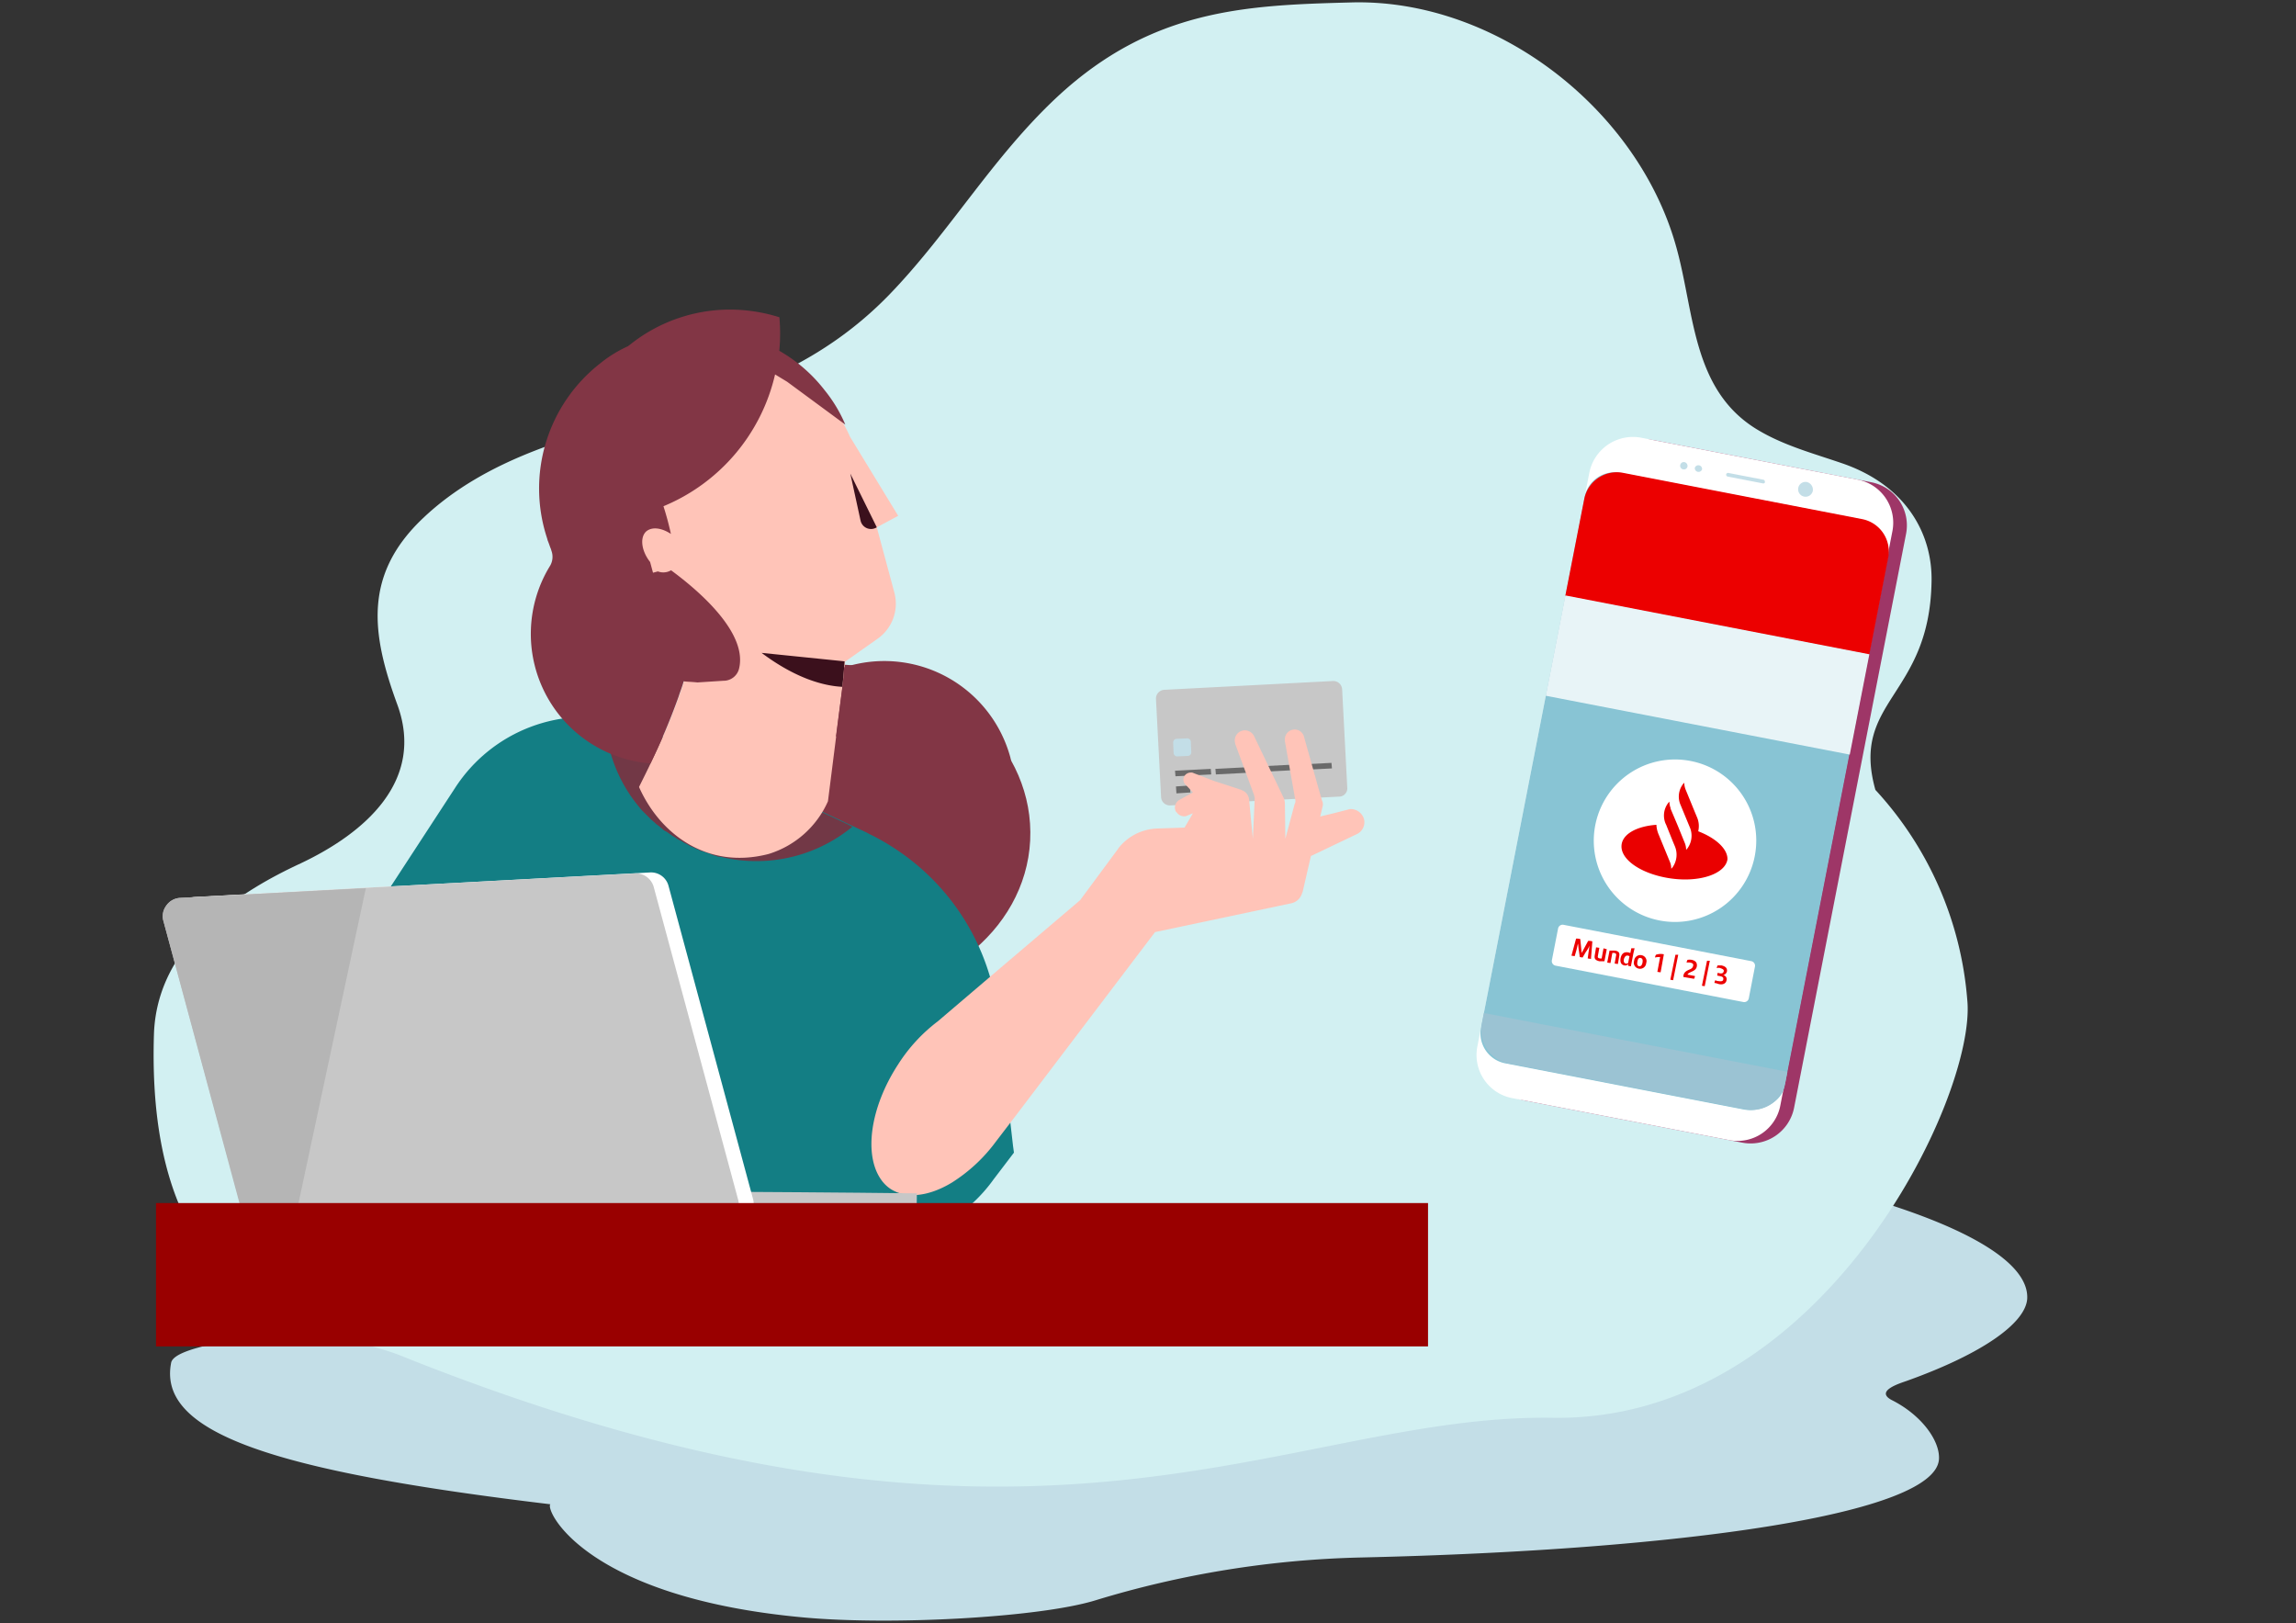 <svg xmlns="http://www.w3.org/2000/svg" xmlns:xlink="http://www.w3.org/1999/xlink" width="430" height="304" viewBox="0 0 430 304">
  <rect x="0" y="0" width="430" height="304" fill="#333333" stroke="none"/>
  <defs>
    <clipPath id="clip-path">
      <rect id="Retângulo_29" data-name="Retângulo 29" width="430" height="304" transform="translate(-0.352 -0.195)" fill="#fff" stroke="#707070" stroke-width="1"/>
    </clipPath>
  </defs>
  <g id="Grupo_de_máscara_13" data-name="Grupo de máscara 13" transform="translate(0.352 0.195)" clip-path="url(#clip-path)">
    <g id="abrir-conta-online-em-3-passos" transform="translate(28.418 0.241)">
      <g id="abrir-conta-online-em-3-passos-2" data-name="abrir-conta-online-em-3-passos" transform="translate(0 0)">
        <g id="Group">
          <path id="Primary-color" d="M237.474,189.744c-41.82-2.251-85.9,7.879-108.159,15.5-13.389,4.589-17.041,12.988-31.039,15.239C70.106,225.071,4.2,226.457,2.9,233.21c-2.608,13.248,19.65,20.348,71.034,26.5-1.13.866,6.26,17.491,47.646,21.214,16.346,1.472,43.82,0,54.34-3.2a184.481,184.481,0,0,1,49.993-8.053c60.253-1.385,107.551-8.139,108.072-18.443.174-3.463-3.3-8.226-8.781-11-3.391-1.732,1.565-3.2,2.782-3.637,14.259-5.109,22.171-10.823,22.519-15.326.869-14.2-51.645-28.227-113.028-31.518" transform="translate(0.382 21.545)" fill="#c3dee7"/>
          <path id="Fill-5" d="M322.4,147.537c-4.695-16.8,10.173-17.4,10.52-39.051.174-8.832-4.7-17.837-16.433-21.993-5.738-1.991-11.477-3.463-16.606-6.667-11.651-7.36-11.39-21.387-14.607-33.336-6.956-26.236-33.822-47.1-60.948-46.41-19.563.52-37.3,1.126-55.123,17.664C157.029,29.086,149.03,43.113,137.727,54.8c-12,12.382-26.605,18.356-43.038,22.339-15.563,3.81-32.43,8.226-44.342,19.569-11.216,10.65-9.564,21.733-4.782,34.808,5.3,14.373-6.173,24.158-18.085,29.786C17.4,165.98.615,175.591.007,193.254c-1.739,54.809,33.126,54.983,46.081,60.178,119.462,47.882,165.282,10.91,215.884,11.689,50.515.779,79.381-60.264,77.642-78.188A65.555,65.555,0,0,0,322.4,147.537Z" transform="translate(0.056 -0.063)" fill="#d2f0f2"/>
        </g>
        <g id="Group-2" transform="translate(270.471 79.957) rotate(11)">
          <path id="Bezel" d="M49.368,125.965,8.162,126A8.224,8.224,0,0,1-.09,117.776L0,8.314A8.218,8.218,0,0,1,8.26-.006L49.553-.038A8.224,8.224,0,0,1,57.8,8.182L57.72,117.645A8.292,8.292,0,0,1,49.368,125.965Z" transform="translate(2.606 -0.002)" fill="#9e3667"/>
          <path id="Body" d="M49.454,125.965,8.161,126a8.224,8.224,0,0,1-8.252-8.221L-.006,8.227A8.33,8.33,0,0,1,8.345-.006L49.551-.038A8.224,8.224,0,0,1,57.8,8.182l-.085,109.462A8.165,8.165,0,0,1,49.454,125.965Z" transform="translate(0 0)" fill="#fff"/>
          <path id="Screen" d="M57.892,5.671l-.078,101.235c0,3.118-3.569,5.718-6.7,5.721l-45.465.035a5.71,5.71,0,0,1-5.733-5.711L0,5.716A5.732,5.732,0,0,1,5.738,0L51.2-.04C54.332-.042,57.895,2.553,57.892,5.671Z" transform="translate(-0.006 7.188)" fill="#88c4d4"/>
          <path id="Camera" d="M25.3,1.366a1.391,1.391,0,0,1-2.782,0A1.373,1.373,0,0,1,23.906-.018,1.488,1.488,0,0,1,25.3,1.366ZM4.172,1.382a.7.7,0,0,1-1.391,0,.7.7,0,0,1,1.391,0Zm-2.782,0a.686.686,0,0,1-.7.693A.683.683,0,0,1,0,1.386a.686.686,0,0,1,.7-.693A.745.745,0,0,1,1.39,1.385Zm14.43.422-6.694.005a.373.373,0,0,1-.347-.346.374.374,0,0,1,.348-.347l6.694-.005a.373.373,0,0,1,.347.346C16.255,1.633,16.081,1.806,15.82,1.806Z" transform="translate(16.428 2.239)" fill="#c3dee7"/>
          <path id="Card-01" d="M57.979,6.1A6.173,6.173,0,0,0,51.811-.04L6.259,0A6.215,6.215,0,0,0,0,6.149L-.019,24.681l57.984-.045Z" transform="translate(-0.005 7.101)" fill="#ec0000"/>
          <path id="Card-02" d="M-.015,19.139l57.984-.045L57.984-.045,0,0Z" transform="translate(-0.025 31.696)" fill="#e8f4f7"/>
          <path id="Skeleton-Text" d="M36.679,7.766.863,7.793a.868.868,0,0,1-.869-.865L0,.866A.871.871,0,0,1,.869,0L36.685-.028a.868.868,0,0,1,.869.865l0,6.062a.871.871,0,0,1-.87.867" transform="translate(10.534 92.307)" fill="#fff"/>
          <path id="Thumbnail" d="M30.414,15.132A15.213,15.213,0,1,1,15.213-.012a15.174,15.174,0,0,1,15.2,15.143" transform="translate(13.691 57.665)" fill="#fff"/>
          <path id="Dock" d="M57.984-.045,0,0,0,2.078A6.358,6.358,0,0,0,6.34,8.4l45.2-.035A6.381,6.381,0,0,0,57.9,2.034l0-2.078Z" transform="translate(-0.086 111.368)" fill="#9bc3d3"/>
        </g>
        <path id="Hair" d="M101.349,163.327c-.869,17.144,14.52,31.864,34.43,32.9s36.778-12.036,37.647-29.18-14.52-31.864-34.43-32.9C119.086,133.195,102.218,146.183,101.349,163.327Z" transform="translate(-9.264 -10.085)" fill="#823645"/>
        <path id="Blouse" d="M56.629,231.42,165.4,237.135a28.92,28.92,0,0,0,8.086-7.62h0l3.826-5.022-.174-1.3-.783-6.84-1.3-11.429-.7-5.888a5.935,5.935,0,0,0-.174-1.126,43.156,43.156,0,0,0-18.693-30.046,44.8,44.8,0,0,0-4.869-2.857c-.435-.173-.783-.433-1.217-.606L109.4,145.613a26.094,26.094,0,0,0-3.3-1.3c-.348-.087-.783-.26-1.13-.346A29.1,29.1,0,0,0,72.714,156.09L47.065,195.4A25.116,25.116,0,0,0,56.629,231.42Z" transform="translate(-16.19 -9.082)" fill="#137e84"/>
        <path id="Neck" d="M94.584,144.3a27.62,27.62,0,0,0,6.521,17.491c.087.173.261.26.348.433l.174.173.261.26.174.173.261.26.174.173.261.26.174.173.261.26.174.173c.174.087.261.26.435.346h0l.435.433c.087,0,.087.087.174.087a1.2,1.2,0,0,0,.348.26l.174.173a1.2,1.2,0,0,0,.348.26l.174.173a1.2,1.2,0,0,0,.348.26c.087,0,.087.087.174.087.174.087.261.173.435.26l.087.087c.174.087.348.26.522.346a.085.085,0,0,1,.087.087c.174.087.261.173.435.26.087,0,.087.087.174.087.087.087.261.173.348.26.087,0,.087.087.174.087a.66.66,0,0,0,.348.173c.087,0,.087.087.174.087.174.087.261.173.435.26l.087.087c.348.173.7.346,1.13.606.087,0,.087.087.174.087.174.087.261.173.435.173.087,0,.087.087.174.087.087.087.261.087.348.173.087,0,.087.087.174.087.174.087.261.087.435.173.087,0,.087.087.174.087a1.239,1.239,0,0,0,.522.173h.087c.174.087.435.173.609.26h.087c.174.087.348.087.522.173.087,0,.087,0,.174.087.174.087.261.087.435.173.087,0,.087,0,.174.087.174,0,.261.087.435.087.087,0,.087,0,.174.087a1.107,1.107,0,0,0,.522.087h.174a27.025,27.025,0,0,0,5.3.779,28.23,28.23,0,0,0,19.389-6.407c-.435-.173-.782-.433-1.217-.606l-7.39-3.463,2-14.114.435-3.377.435-2.771.435-3.2-1.043-.606-.956-.52-19.476-10.39s-1.043,3.117-2.608,7.533-3.478,10.044-5.391,15.153l-6.695-3.117a26.088,26.088,0,0,0-3.3-1.3A4.673,4.673,0,0,1,94.584,144.3Z" transform="translate(-10.063 -10.976)" fill="#723846"/>
        <path id="Primary-color_1_" d="M221.092,158.51l-31.561,1.645a1.644,1.644,0,0,1-1.739-1.559l-.956-18.356a1.642,1.642,0,0,1,1.565-1.732l31.561-1.645a1.644,1.644,0,0,1,1.739,1.559l.956,18.356a1.55,1.55,0,0,1-1.565,1.732" transform="translate(0.888 -9.77)" fill="#c7c7c7"/>
        <path id="Chip" d="M192.319,146.5l-2,.087a.67.67,0,0,0-.609.693l.087,1.992a.671.671,0,0,0,.7.606l2-.087a.67.67,0,0,0,.609-.693l-.087-1.992a.671.671,0,0,0-.7-.606" transform="translate(1.23 -8.67)" fill="#c3dee7"/>
        <path id="Card-information" d="M212.628,150.965l6.695-.346.087,1.039-6.695.346Zm-7.477.346,6.695-.346.087,1.039-6.695.346Zm-7.564.433,6.695-.346.087,1.039-6.695.346Zm-7.564.346,6.695-.346.087,1.039-6.695.346Zm3.478,2.771,2.608-.173.087,1.3-2.608.173Zm-3.3.173,2.608-.173.087,1.3-2.608.173Z" transform="translate(1.267 -8.2)" fill="#6a6a6a"/>
        <path id="Skin-tone" d="M162.582,222.086l3.912-5.109,25.823-34.029L217.7,177.58a2.7,2.7,0,0,0,2.174-1.992l.087-.173.956-4.156.609-2.6h.087c.087,0,.087-.087.174-.087l8.347-3.983a2.452,2.452,0,0,0,1.3-2.857,2.6,2.6,0,0,0-2.261-1.818,1.7,1.7,0,0,0-.7.087l-2.7.693-2.521.606.435-1.818a1.764,1.764,0,0,0,0-.952l-.087-.173-.7-2.424-2.7-9.611a1.789,1.789,0,0,0-1.913-1.3,1.835,1.835,0,0,0-1.652,1.991v.173l1.913,10.823a1.2,1.2,0,0,1,0,.779l-.087.173-1.739,6.494-.087-6.581a3.67,3.67,0,0,0-.174-.952l-.087-.173-5.478-11.429a1.929,1.929,0,0,0-2.087-1.126,1.89,1.89,0,0,0-1.478,2.424v.087l3.478,9.438c.087.173.087.433.174.606v.173l-.348,7.533-.7-7.273a2.07,2.07,0,0,0-1.391-1.818l-.174-.087-5.043-1.645-3.826-1.472a.786.786,0,0,0-.435-.087,1.412,1.412,0,0,0-1.217.606,1.292,1.292,0,0,0,.087,1.559l.087.087,1.391,1.472-2.521,1.385a1.679,1.679,0,0,0-.7,2.165l.087.087.087.087a1.7,1.7,0,0,0,1.826.693l.174-.087,1.043-.433-1.565,2.684-5.13.173a9.649,9.649,0,0,0-7.216,3.637l-.174.26-7.043,9.525-14.868,12.642L151.627,199.66h0a31,31,0,0,0-7.477,8.139c-5.217,8.053-6.347,16.8-3.217,21.387a6.668,6.668,0,0,0,1.913,1.9c3.043,1.9,7.216,1.3,11.39-1.212a30.361,30.361,0,0,0,8.347-7.793Z" transform="translate(-4.767 -8.839)" fill="#ffc4b8"/>
        <path id="Keyboard" d="M151.442,223.01l-.087,5.109-43.559-.346.087-5.109C122.4,222.75,136.922,222.837,151.442,223.01Z" transform="translate(-8.495 0.021)" fill="#c7c7c7"/>
        <path id="Screen_1_" d="M127.682,234.5l-85.206,4.589A3.381,3.381,0,0,1,39,236.576L23.174,177.957a3.454,3.454,0,0,1,3.13-4.329l85.206-4.589a3.381,3.381,0,0,1,3.478,2.511l15.824,58.619A3.434,3.434,0,0,1,127.682,234.5Z" transform="translate(-18.556 -6.099)" fill="#fff"/>
        <path id="Cover" d="M112.5,171.7l15.824,58.619a3.454,3.454,0,0,1-3.13,4.329l-35.647,1.9-45.211,2.424-4.26.26a3.381,3.381,0,0,1-3.478-2.511L20.686,178.112a3.285,3.285,0,0,1,.522-2.857,3.372,3.372,0,0,1,2.608-1.472l34.778-1.9,50.341-2.684A3.481,3.481,0,0,1,112.5,171.7Z" transform="translate(-18.85 -6.081)" fill="#c7c7c7"/>
        <path id="Shadow" d="M58.594,171.68l-14.346,67.1-4.26.26a3.381,3.381,0,0,1-3.478-2.511L20.686,177.828a3.285,3.285,0,0,1,.522-2.857,3.372,3.372,0,0,1,2.608-1.472Z" transform="translate(-18.85 -5.797)" fill="#b5b5b5"/>
        <g id="g.-illustration_x2F_Characters_x2F_Body-parts_x2F_Head_x2F_Female_x2F_Model-A-05" transform="matrix(0.966, -0.259, 0.259, 0.966, 56.823, 70.143)">
          <g id="g.-illustration_x2F_Characters_x2F_Body-parts_x2F_Head_x2F_Female_x2F_Model-A-00" transform="translate(12.96 8.382)">
            <path id="Skin-tone_1_" d="M.077,74.626C-.01,74.54,17.1,56.456,17.868,47.016a26.772,26.772,0,0,1-5.393-4.076A25.159,25.159,0,1,1,55.217,21.5h0L60.1,38.138,55.67,39.173,55.683,51.9a8.022,8.022,0,0,1-5.208,7.443l-7.038,2.591h0s-.347,1.039-1.04,2.77L33.554,86.353h0a17.9,17.9,0,0,1-13.292,6.655C8.354,92.91,1.565,84.068.077,74.626Z" transform="translate(0 0)" fill="#ffc4b8"/>
            <path id="Shadows" d="M12.991,38.209C9.774,37.166,5.077,34.563.029,28.149l14.608,5.558S14.031,35.525,12.991,38.209ZM26.957,11.027a2,2,0,0,1-2.61-1.995L24.773.026Z" transform="translate(28.713 28.146)" fill="#3b101c"/>
          </g>
          <g id="g.-illustration_x2F_Characters_x2F_Body-parts_x2F_Hair_x2F_Female_x2F_Model-A-05" transform="translate(0 0)">
            <path id="Hair-color" d="M55.964,71.273h1.217a24.464,24.464,0,0,1,24.45,24.363c0,3.378-5.032,8.829-10.946,5.445-5.653-3.21-6.1-11.612-14.1-15.518a47.972,47.972,0,0,0-5.478-2.171l4.248-10.3A10.971,10.971,0,0,1,55.964,71.273ZM16.249,79.287a24.336,24.336,0,0,1-8.56-40.629,3.327,3.327,0,0,0,.953-2.684h0v-.26c-.088-.606-.088-1.126-.176-1.732v-.433a29.715,29.715,0,0,1,17.963-29,23.965,23.965,0,0,1,6-1.813c.174-.086.434-.173.608-.259a29.986,29.986,0,0,1,20.686-1.1A30.857,30.857,0,0,1,61.2,4.848a34.56,34.56,0,0,1-1.645,6.061,28.717,28.717,0,0,1,6.268,9.274,26.839,26.839,0,0,1,2.094,7.277L59.471,16.885l-1.827-1.907A35.288,35.288,0,0,1,31.065,33.4c.089,1.732.091,3.551.006,5.37-1.392-1.56-3.045-2.255-4.348-1.65-1.477.778-1.822,3.289-.776,5.716v.173h0v.087h0v.087h0v.087h0v.087h0v.087h0v.173h0v.26h0v.087h0v.26h0v.173h0v.087h0v.26h0v.173h.956a2.841,2.841,0,0,0,2.434.436C33.778,50.9,40.133,60.6,36.836,66.49h0a2.98,2.98,0,0,1-3.388,1.382h0l-4.782-.958c-1.13-.434-1.565-.521-2.435-.869-.607,1.039-1.041,1.558-1.649,2.51A124.318,124.318,0,0,1,16.249,79.287Z" fill="#823645"/>
          </g>
        </g>
        <rect id="Rectangle" width="238.229" height="26.842" transform="translate(0.445 224.849)" fill="#900"/>
        <path id="Caminho_6224-Copy" d="M279.135,163.052a4.2,4.2,0,0,0-.174-2.511l-.435-1.039-1.739-4.243a3.463,3.463,0,0,1-.261-1.3l-.174.173h0a3.868,3.868,0,0,0-.522,3.983h0l1.826,4.416h0a4.019,4.019,0,0,1-.609,3.81l-.174.173a3.463,3.463,0,0,0-.261-1.3l.174.433-1.478-3.637-1.391-3.29.087.087a3.461,3.461,0,0,1-.261-1.3l-.174.173a3.868,3.868,0,0,0-.522,3.983h0l.087.173,1.217,3.031h0l.435,1.039a4.1,4.1,0,0,1-.522,3.983l-.174.173a3.462,3.462,0,0,0-.261-1.3l.174.433-2.348-5.715h0a5.045,5.045,0,0,1-.348-1.645c-3.565.26-6.26,1.645-6.521,3.723-.348,2.771,3.739,5.542,9.216,6.321s10.173-.866,10.607-3.55c.087-1.9-2.087-3.983-5.478-5.282" transform="translate(10.14 -7.819)" fill="#ea0000"/>
      </g>
      <g id="Grupo_2" data-name="Grupo 2" transform="translate(265.539 175.322)">
        <path id="Caminho_1" data-name="Caminho 1" d="M260.045,183.962l-.609-.087.174-1.3c.087-.346.087-.693.174-1.126a5.513,5.513,0,0,1-.7,1.212l-.609,1.039-.522-.087-.174-1.212c-.087-.433-.087-.952-.174-1.3-.087.346-.174.779-.261,1.126L257,183.442l-.609-.087.869-3.2a2.691,2.691,0,0,1,.782.087l.261,2.6,1.217-2.251a2.166,2.166,0,0,1,.782.087Z" transform="translate(-256.394 -180.152)" fill="#ec0000"/>
        <path id="Caminho_2" data-name="Caminho 2" d="M262.542,181.975l-.435,2.251h-.956c-.782-.173-.956-.52-.869-1.039l.261-1.559.609.087-.261,1.472c-.087.346,0,.433.348.52h.348l.348-1.9Z" transform="translate(-255.934 -179.983)" fill="#ec0000"/>
        <path id="Caminho_3" data-name="Caminho 3" d="M264.639,183.125l-.261,1.559-.609-.087.261-1.472c.087-.346,0-.433-.348-.52h-.348l-.348,1.9-.609-.087.435-2.251h.956C264.552,182.259,264.725,182.605,264.639,183.125Z" transform="translate(-255.683 -179.921)" fill="#ec0000"/>
        <path id="Caminho_4" data-name="Caminho 4" d="M266.984,182.909l-.435,2.251-.522-.087v-.346a.659.659,0,0,1-.7.26c-.522-.087-.869-.52-.7-1.385.174-.779.609-1.212,1.478-1.039.087,0,.174.087.348.087l.174-.866h.609l-.261,1.126Zm-.956,1.645.261-1.3c-.087,0-.174-.087-.261-.087-.435-.087-.609.173-.783.606-.087.52,0,.779.348.866A.654.654,0,0,0,266.028,184.555Z" transform="translate(-255.42 -179.965)" fill="#ec0000"/>
        <path id="Caminho_5" data-name="Caminho 5" d="M266.89,183.99a1.148,1.148,0,0,1,1.391-1.039,1.119,1.119,0,0,1,.869,1.472,1.148,1.148,0,0,1-1.391,1.039A1.119,1.119,0,0,1,266.89,183.99Zm1.565.346c.087-.52,0-.779-.348-.866s-.522.173-.609.693,0,.779.348.866C268.195,185.029,268.368,184.769,268.455,184.336Z" transform="translate(-255.153 -179.834)" fill="#ec0000"/>
        <path id="Caminho_6" data-name="Caminho 6" d="M272.035,182.8l-.609,3.377-.609-.087.522-2.771a3.273,3.273,0,0,0-.956.087,1.227,1.227,0,0,1,.174-.52A2.745,2.745,0,0,1,272.035,182.8Z" transform="translate(-254.733 -179.856)" fill="#ec0000"/>
        <path id="Caminho_7" data-name="Caminho 7" d="M273.9,182.872h.522l-.956,4.762-.522-.087Z" transform="translate(-254.428 -179.841)" fill="#ec0000"/>
        <path id="Caminho_8" data-name="Caminho 8" d="M277.3,186.761a1.227,1.227,0,0,1-.174.52l-2-.346v-.173c.087-.693.522-.952,1.13-1.212.435-.173.609-.346.7-.693s-.087-.52-.522-.606a1.862,1.862,0,0,0-.7,0,1.227,1.227,0,0,1,.174-.52,2.309,2.309,0,0,1,.783,0c.782.173,1.043.606.956,1.212-.087.52-.435.779-1.043,1.039-.348.173-.609.26-.7.52Z" transform="translate(-254.17 -179.748)" fill="#ec0000"/>
        <path id="Caminho_9" data-name="Caminho 9" d="M279.189,183.882h.522l-.956,4.762-.522-.087Z" transform="translate(-253.801 -179.726)" fill="#ec0000"/>
        <path id="Caminho_10" data-name="Caminho 10" d="M282.592,187.43c-.087.606-.7.952-1.565.693a2.7,2.7,0,0,0-.7-.173,1.227,1.227,0,0,1,.174-.52,1.26,1.26,0,0,0,.609.173c.522.087.869,0,.869-.346.087-.346-.174-.52-.7-.606l-.435-.087.087-.52.348.087c.435.087.7,0,.783-.346.087-.26-.087-.433-.609-.606a.964.964,0,0,0-.7,0,1.792,1.792,0,0,1,.174-.52h.7c.782.173,1.13.52,1.043,1.126a.942.942,0,0,1-.7.693A.772.772,0,0,1,282.592,187.43Z" transform="translate(-253.552 -179.637)" fill="#ec0000"/>
      </g>
    </g>
  </g>
</svg>
